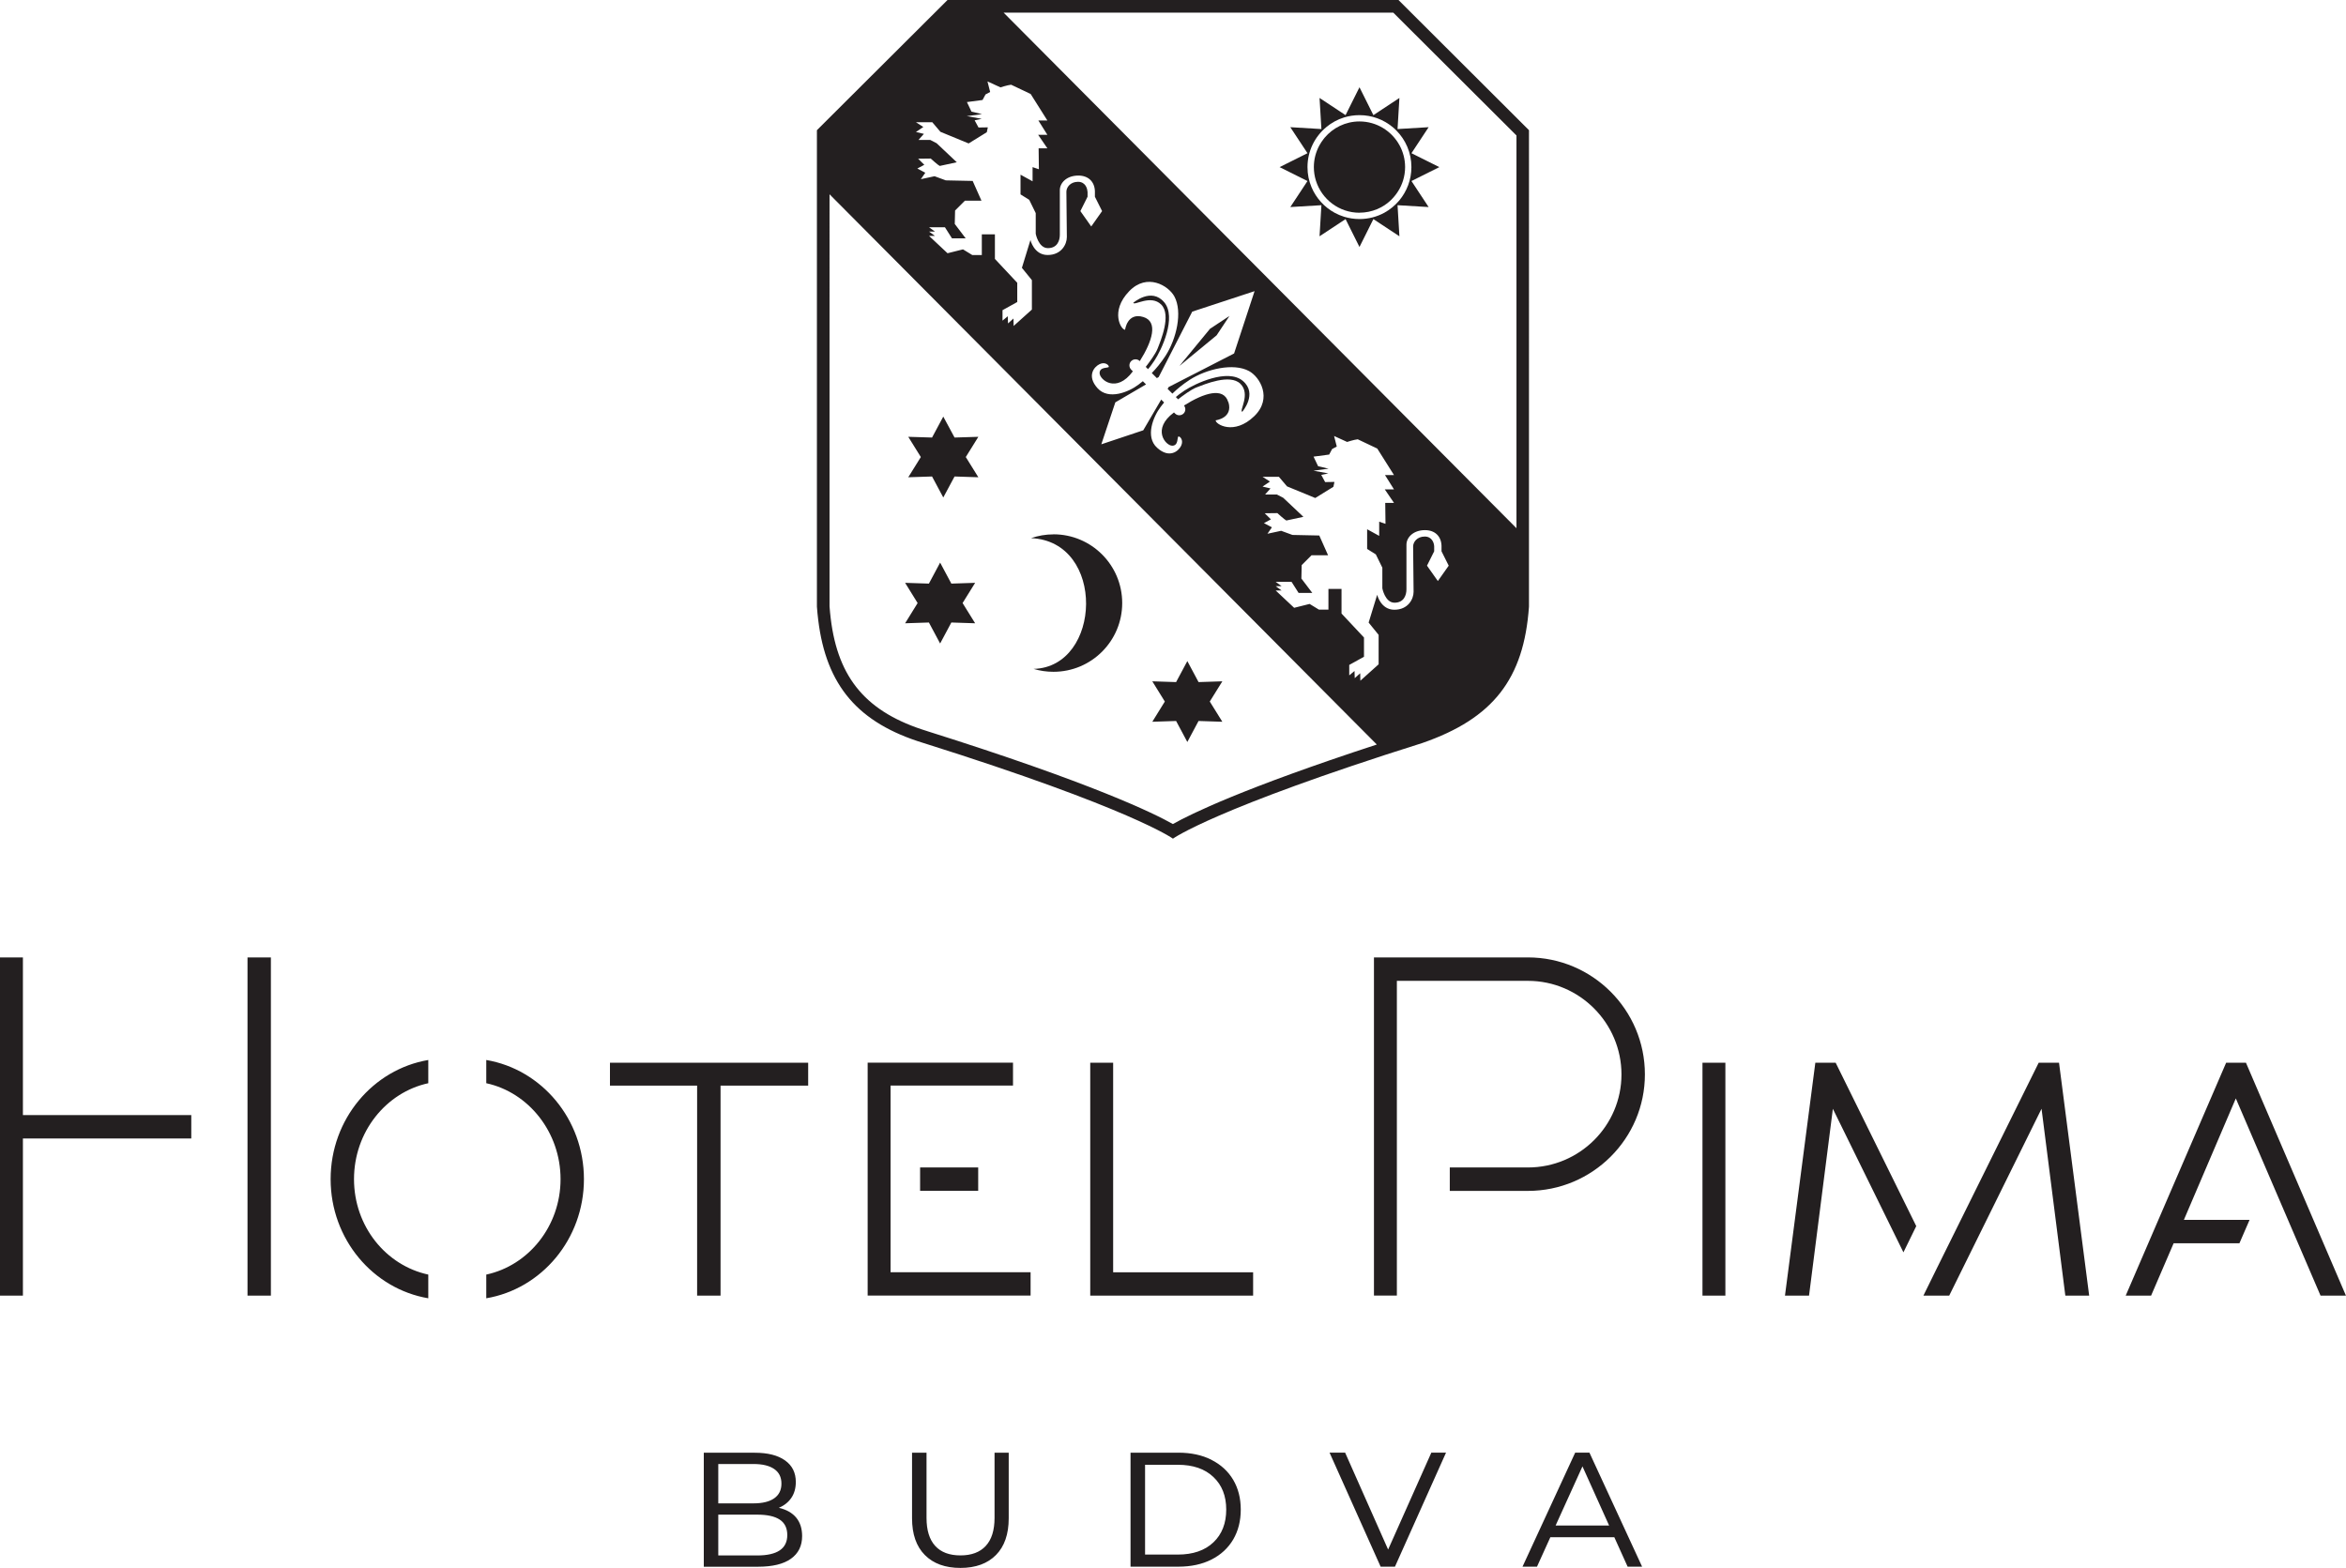 <?xml version="1.0" encoding="UTF-8"?>
<svg id="Layer_2" data-name="Layer 2" xmlns="http://www.w3.org/2000/svg" viewBox="0 0 453.54 303.13">
  <defs>
    <style>
      .cls-1 {
        fill: #231f20;
      }
    </style>
  </defs>
  <g id="Layer_1-2" data-name="Layer 1">
    <path class="cls-1" d="m150.57,291.51c1.04-.44,1.85-1.09,2.42-1.93.57-.84.86-1.87.86-3.06,0-1.8-.69-3.19-2.09-4.18-1.39-.99-3.34-1.48-5.87-1.48h-9.83v22.04h10.46c2.81,0,4.94-.51,6.38-1.54,1.45-1.03,2.17-2.49,2.17-4.39,0-1.46-.39-2.65-1.15-3.57-.77-.92-1.88-1.55-3.34-1.89Zm-11.71-8.47h6.79c1.74,0,3.08.32,4.01.96.94.64,1.41,1.58,1.41,2.83s-.47,2.2-1.41,2.85c-.93.65-2.27.97-4.01.97h-6.79v-7.61Zm7.53,17.67h-7.53v-7.88h7.53c1.93,0,3.38.32,4.35.96.97.64,1.46,1.63,1.46,2.99,0,2.63-1.94,3.94-5.82,3.94Zm45.88-19.86h2.74v12.68c0,3.07-.82,5.44-2.46,7.1-1.64,1.66-3.93,2.5-6.87,2.5s-5.24-.83-6.89-2.5c-1.65-1.66-2.47-4.03-2.47-7.1v-12.68h2.8v12.6c0,2.4.56,4.2,1.68,5.43,1.12,1.22,2.74,1.83,4.88,1.83s3.76-.61,4.89-1.83c1.13-1.22,1.7-3.03,1.7-5.43v-12.6Zm41.94,1.38c-1.82-.92-3.95-1.38-6.4-1.38h-9.25v22.04h9.25c2.44,0,4.58-.46,6.4-1.38,1.82-.92,3.22-2.22,4.2-3.88.97-1.66,1.46-3.59,1.46-5.78s-.49-4.1-1.46-5.75c-.98-1.65-2.38-2.94-4.2-3.86Zm.37,15.96c-1.65,1.57-3.95,2.36-6.88,2.36h-6.33v-17.36h6.33c2.94,0,5.23.79,6.88,2.36,1.66,1.57,2.48,3.67,2.48,6.3s-.82,4.77-2.48,6.34Zm42.12-17.34h2.85l-9.87,22.04h-2.77l-9.87-22.04h3.01l8.31,18.73,8.35-18.73Zm27.82,0l-10.18,22.04h2.8l2.58-5.69h12.37l2.57,5.69h2.8l-10.18-22.04h-2.77Zm-3.78,14.08l5.19-11.43,5.15,11.43h-10.34Zm-182.81-89.47h38.31v4.43h-16.94v40.6h-4.53v-40.6h-16.85v-4.43Zm97.27,40.51h27.06v4.52h-31.49v-45.03h4.43v40.51Zm113.93-40.51h4.43v45.03h-4.43v-45.03Zm-11.13,2.26c0,12.41-10.14,22.52-22.61,22.52h-15.11v-4.53h15.11c9.97,0,18.08-8.07,18.08-17.99s-8.11-18.09-18.08-18.09h-25.34v60.85h-4.43v-65.38h29.77c12.47,0,22.61,10.14,22.61,22.61Zm135.53,42.77h-4.91s-16.38-38.13-16.38-38.13l-10.04,23.48h12.7l-1.96,4.52h-12.72l-4.36,10.13h-4.91l19.42-45.03h3.83l19.33,45.03Zm-85.55-8.37l-13.64-27.75-4.61,36.12h-4.65l5.87-45.03h3.93s15.58,31.59,15.58,31.59l-2.48,5.07Zm30.08-36.66l5.83,45.03h-4.61s-4.6-36.13-4.6-36.13l-17.85,36.13h-4.99l2.62-5.33h0s19.67-39.7,19.67-39.7h3.93Zm-361.09,14.65H4.43v30.38H0v-65.38h4.43v30.47h32.55v4.52Zm15.4-35v65.38h-4.52v-65.38h4.52Zm146.87,60.85v4.52h-31.5v-45.03h28.1v4.43h-23.67v36.08h27.07Zm-10.13-15.73h-11.23v-4.53h11.23v4.53Zm-76.22-2.26c0,11.6-8.19,21.22-18.88,23.03v-4.58c8.18-1.76,14.36-9.37,14.36-18.45s-6.18-16.78-14.36-18.55v-4.49c10.69,1.81,18.88,11.44,18.88,23.04Zm-30.09,23.03c-10.69-1.81-18.88-11.43-18.88-23.03s8.19-21.23,18.88-23.04v4.49c-8.18,1.77-14.36,9.42-14.36,18.55s6.18,16.69,14.36,18.45v4.58Z"/>
    <g>
      <path class="cls-1" d="m262.82,41.12c1.22,0,2.37-.25,3.43-.69.26-.11.52-.24.77-.37.75-.41,1.43-.92,2.03-1.52.02-.02.03-.04.05-.06.97-.99,1.71-2.2,2.14-3.56.26-.83.4-1.71.4-2.62,0-1.52-.39-2.95-1.07-4.2-1.5-2.75-4.41-4.62-7.75-4.62-2.71,0-5.13,1.23-6.75,3.16-.06.07-.12.15-.18.23-.31.39-.58.8-.82,1.24-.68,1.25-1.07,2.68-1.07,4.2,0,.91.14,1.79.4,2.62,1.12,3.59,4.47,6.2,8.42,6.2Z"/>
      <polygon class="cls-1" points="237.69 61.08 233.93 63.56 228.01 70.75 235.2 64.83 237.69 61.08"/>
      <path class="cls-1" d="m252.77,35l-3.32,5.03,6.01-.36-.36,6.01,5.03-3.32,2.69,5.39,2.69-5.39,5.03,3.32-.36-6.01,6.01.36-3.32-5.03,5.39-2.69-5.39-2.69,3.32-5.03-6.01.36.36-6.01-5.03,3.32-2.69-5.39-2.69,5.39-5.03-3.32.36,6.01-6.01-.36,3.32,5.03-5.39,2.69,5.39,2.69Zm3.66-10.45c.5-.41,1.03-.77,1.6-1.08s1.17-.57,1.8-.76c.94-.29,1.95-.45,2.99-.45h0c2.43,0,4.65.86,6.39,2.29.25.2.49.42.71.65,1.82,1.82,2.94,4.33,2.94,7.1,0,2.46-.89,4.71-2.35,6.46-.81.96-1.79,1.77-2.9,2.38-1.42.77-3.06,1.21-4.79,1.21h0c-1.04,0-2.04-.16-2.99-.45-.63-.2-1.23-.45-1.8-.76-1.99-1.08-3.58-2.82-4.47-4.92-.13-.3-.24-.61-.34-.92-.2-.63-.33-1.28-.4-1.96-.03-.34-.05-.68-.05-1.03,0-3.12,1.42-5.91,3.66-7.75Z"/>
      <path class="cls-1" d="m246.31,94.56l.04.06s0-.04,0-.05h-.04Z"/>
      <polygon class="cls-1" points="236.31 131.72 231.71 131.87 229.54 127.81 227.37 131.87 222.77 131.72 225.19 135.63 222.77 139.54 227.37 139.39 229.54 143.45 231.71 139.39 236.31 139.54 233.88 135.63 236.31 131.72"/>
      <path class="cls-1" d="m225.06,58.43c-2.47-2.93-5.97.11-5.97.11.17.63,3.39-1.66,5.4.34s-.11,7-.69,8.5c-.4,1.04-1.61,2.66-2.3,3.55l.44.44c.29-.32.68-.82,1.23-1.64,1.38-2.07,4.36-8.38,1.89-11.31Z"/>
      <path class="cls-1" d="m203.67,103.31c-1.52,0-2.98.26-4.35.73h0c14.53.61,13.69,24.93.5,25.28h0c1.22.37,2.51.56,3.84.56,7.34,0,13.29-5.95,13.29-13.29s-5.95-13.29-13.29-13.29Z"/>
      <path class="cls-1" d="m270.36,0h-.11s-78.65,0-78.65,0h0s-8.42,0-8.42,0l-25.25,25.17v9.93s0,0,0,0v82.19c.06.88.15,1.73.25,2.55,1.55,12.76,7.75,19.95,20.35,23.81.01,0,.03,0,.04.01,40.27,12.68,48.19,18.48,48.19,18.48,0,0,7.93-5.8,48.24-18.5,13.65-4.74,19.61-12.37,20.59-26.37V25.17S270.36,0,270.36,0Zm-1.15,2.44h0s.14,0,.14,0l23.82,23.75v75.93S194.02,2.44,194.02,2.44h3.31s71.88,0,71.88,0Zm-9.86,116.16v-4.74h-2.53v4h-1.84s-1.8-1.1-1.8-1.1l-2.99.75-3.57-3.35h1.14s-1.14-.84-1.14-.84h1.14l-1.14-.83h3.07l1.36,2.14h2.65l-2.11-2.78.06-2.6,1.9-1.9h3.2l-1.7-3.82-5.19-.11-2.18-.8-2.65.57.86-1.24-1.54-.82,1.35-.72-1.2-1.18,2.44-.03s1.43,1.3,1.74,1.43l3.3-.71-3.9-3.68-1.22-.63h-2.29l1.05-1.18-1.54-.36,1.43-.97-1.43-.92h3.16l1.57,1.85,5.46,2.25,3.51-2.17.2-.94-1.8.03-.75-1.39,1.37-.29-2.88-.52,2.93-.39-2.03-.48-.88-1.85,3.02-.4.57-1.07.9-.48-.52-2.04,2.52,1.15s1.34-.44,2.04-.51c0,0,.02,0,.02,0l3.77,1.79,3.23,5.12h-1.74s1.74,2.77,1.74,2.77h-1.78l1.78,2.61h-1.69s.05,4.05.05,4.05l-1.22-.41v2.74s-2.33-1.28-2.33-1.28v3.81l1.68,1.05,1.26,2.57v3.99s.52,2.78,2.35,2.78,2.31-1.47,2.31-2.59v-8.63c0-1.38,1.3-2.81,3.58-2.81,1.92,0,3.14,1.17,3.2,3.03,0,.05,0,1,0,1.06l1.39,2.78-2.1,2.97-2.1-2.97,1.39-2.78v-.97c-.03-.66-.43-1.88-1.82-1.88-1.52,0-2.25,1.1-2.25,1.91s.09,7.66.09,8.77c0,1.43-1.08,3.47-3.72,3.47s-3.32-2.89-3.32-2.89l-1.65,5.37,1.93,2.38v5.69l-3.53,3.17-.03-1.44-1.06.95-.04-1.39-1.02.85v-2.02l2.85-1.58v-3.72l-4.32-4.61Zm-21.9-40.87c-.88-2.97-4.73-1.75-8.55.67.35.46.34,1.12-.08,1.54-.46.46-1.21.46-1.66,0l-.2-.2c-4.36,3.22-1.61,6.43-.34,6.43,1.26,0,.92-1.72,1.21-1.78.29-.06,1.03.69.52,1.78-.52,1.09-2.3,2.53-4.65.4-2.35-2.12-.75-6.03.69-7.92.19-.26.42-.54.66-.84l-.56-.56-.02.04-3.45,5.9-8.11,2.71,2.71-8.11,5.9-3.45.04-.02-.62-.62c-.29.24-.58.46-.84.66-1.89,1.44-5.8,3.04-7.92.69-2.12-2.35-.69-4.13.4-4.65,1.09-.52,1.84.23,1.78.52-.06.29-1.78-.06-1.78,1.21,0,1.26,3.21,4.02,6.43-.34h0s-.32-.32-.32-.32c-.46-.46-.46-1.21,0-1.66s1.21-.46,1.66,0h0c2.41-3.81,3.63-7.65.66-8.53-3.1-.92-3.5,2.47-3.5,2.47-.75.06-2.98-3.55.8-7.46,3.44-3.56,7.58-1.09,8.73,1.03,1.61,2.99.4,8.21-1.72,11.48-.9,1.38-1.8,2.45-2.65,3.32l.98.98.35-.2,6.49-12.65,12.05-3.96-3.96,12.05-12.65,6.49-.2.35.92.92c.87-.85,1.94-1.75,3.32-2.65,3.27-2.12,8.5-3.33,11.48-1.72,2.13,1.14,4.59,5.28,1.03,8.73-3.91,3.78-7.52,1.55-7.46.8,0,0,3.39-.4,2.47-3.5Zm-27.22-40.7c-.03-.66-.43-1.88-1.82-1.88-1.52,0-2.25,1.1-2.25,1.91s.09,7.66.09,8.77c0,1.43-1.08,3.47-3.72,3.47s-3.32-2.89-3.32-2.89l-1.65,5.37,1.93,2.38v5.69l-3.53,3.17-.03-1.44-1.06.95-.04-1.39-1.02.85v-2.02l2.85-1.58v-3.72l-4.32-4.61v-4.75h-2.53v4h-1.84s-1.8-1.1-1.8-1.1l-2.99.75-3.57-3.35h1.14s-1.14-.84-1.14-.84h1.14l-1.14-.83h3.07l1.36,2.14h2.65l-2.11-2.78.06-2.6,1.9-1.9h3.2l-1.7-3.82-5.19-.11-2.18-.8-2.65.57.86-1.24-1.54-.82,1.35-.72-1.2-1.18,2.44-.03s1.43,1.3,1.74,1.43l3.3-.71-3.9-3.68-1.22-.63h-2.29l1.05-1.18-1.54-.36,1.43-.97-1.43-.92h3.16l1.57,1.85,5.46,2.25,3.51-2.17.2-.94-1.8.03-.75-1.39,1.37-.29-2.88-.52,2.93-.39-2.03-.48-.88-1.85,3.02-.4.57-1.07.9-.48-.52-2.04,2.52,1.15s1.34-.44,2.04-.51c0,0,.02,0,.02,0l3.77,1.79,3.23,5.12h-1.74s1.74,2.77,1.74,2.77h-1.78l1.78,2.61h-1.69s.05,4.05.05,4.05l-1.22-.41v2.74s-2.33-1.28-2.33-1.28v3.81l1.68,1.05,1.26,2.57v3.99s.52,2.78,2.35,2.78,2.31-1.47,2.31-2.59v-8.63c0-1.38,1.3-2.81,3.58-2.81,1.92,0,3.14,1.17,3.2,3.03,0,.05,0,1,0,1.06l1.39,2.78-2.1,2.97-2.1-2.97,1.39-2.78v-.97Zm16.53,122.29c-3.7-2.09-15.55-7.9-47.46-17.95l-.05-.02h0c-11.65-3.58-17.23-10.09-18.65-21.78-.09-.75-.17-1.54-.23-2.35V37.56s105.8,106.38,105.8,106.38c-25.9,8.47-36.04,13.46-39.41,15.37Z"/>
      <path class="cls-1" d="m240.16,79.61s3.04-3.5.11-5.97c-2.93-2.47-9.24.52-11.31,1.89-.82.55-1.32.94-1.64,1.23l.44.44c.89-.7,2.51-1.9,3.55-2.3,1.49-.57,6.49-2.7,8.5-.69s-.29,5.22.34,5.4Z"/>
      <polygon class="cls-1" points="184.54 84.59 182.36 80.54 180.19 84.59 175.59 84.45 178.02 88.36 175.59 92.27 180.19 92.12 182.36 96.18 184.54 92.12 189.14 92.27 186.71 88.36 189.14 84.45 184.54 84.59"/>
      <polygon class="cls-1" points="183.92 112.83 181.75 108.77 179.58 112.83 174.98 112.68 177.4 116.59 174.98 120.5 179.58 120.35 181.75 124.41 183.92 120.35 188.52 120.5 186.09 116.59 188.52 112.68 183.92 112.83"/>
    </g>
  </g>
</svg>